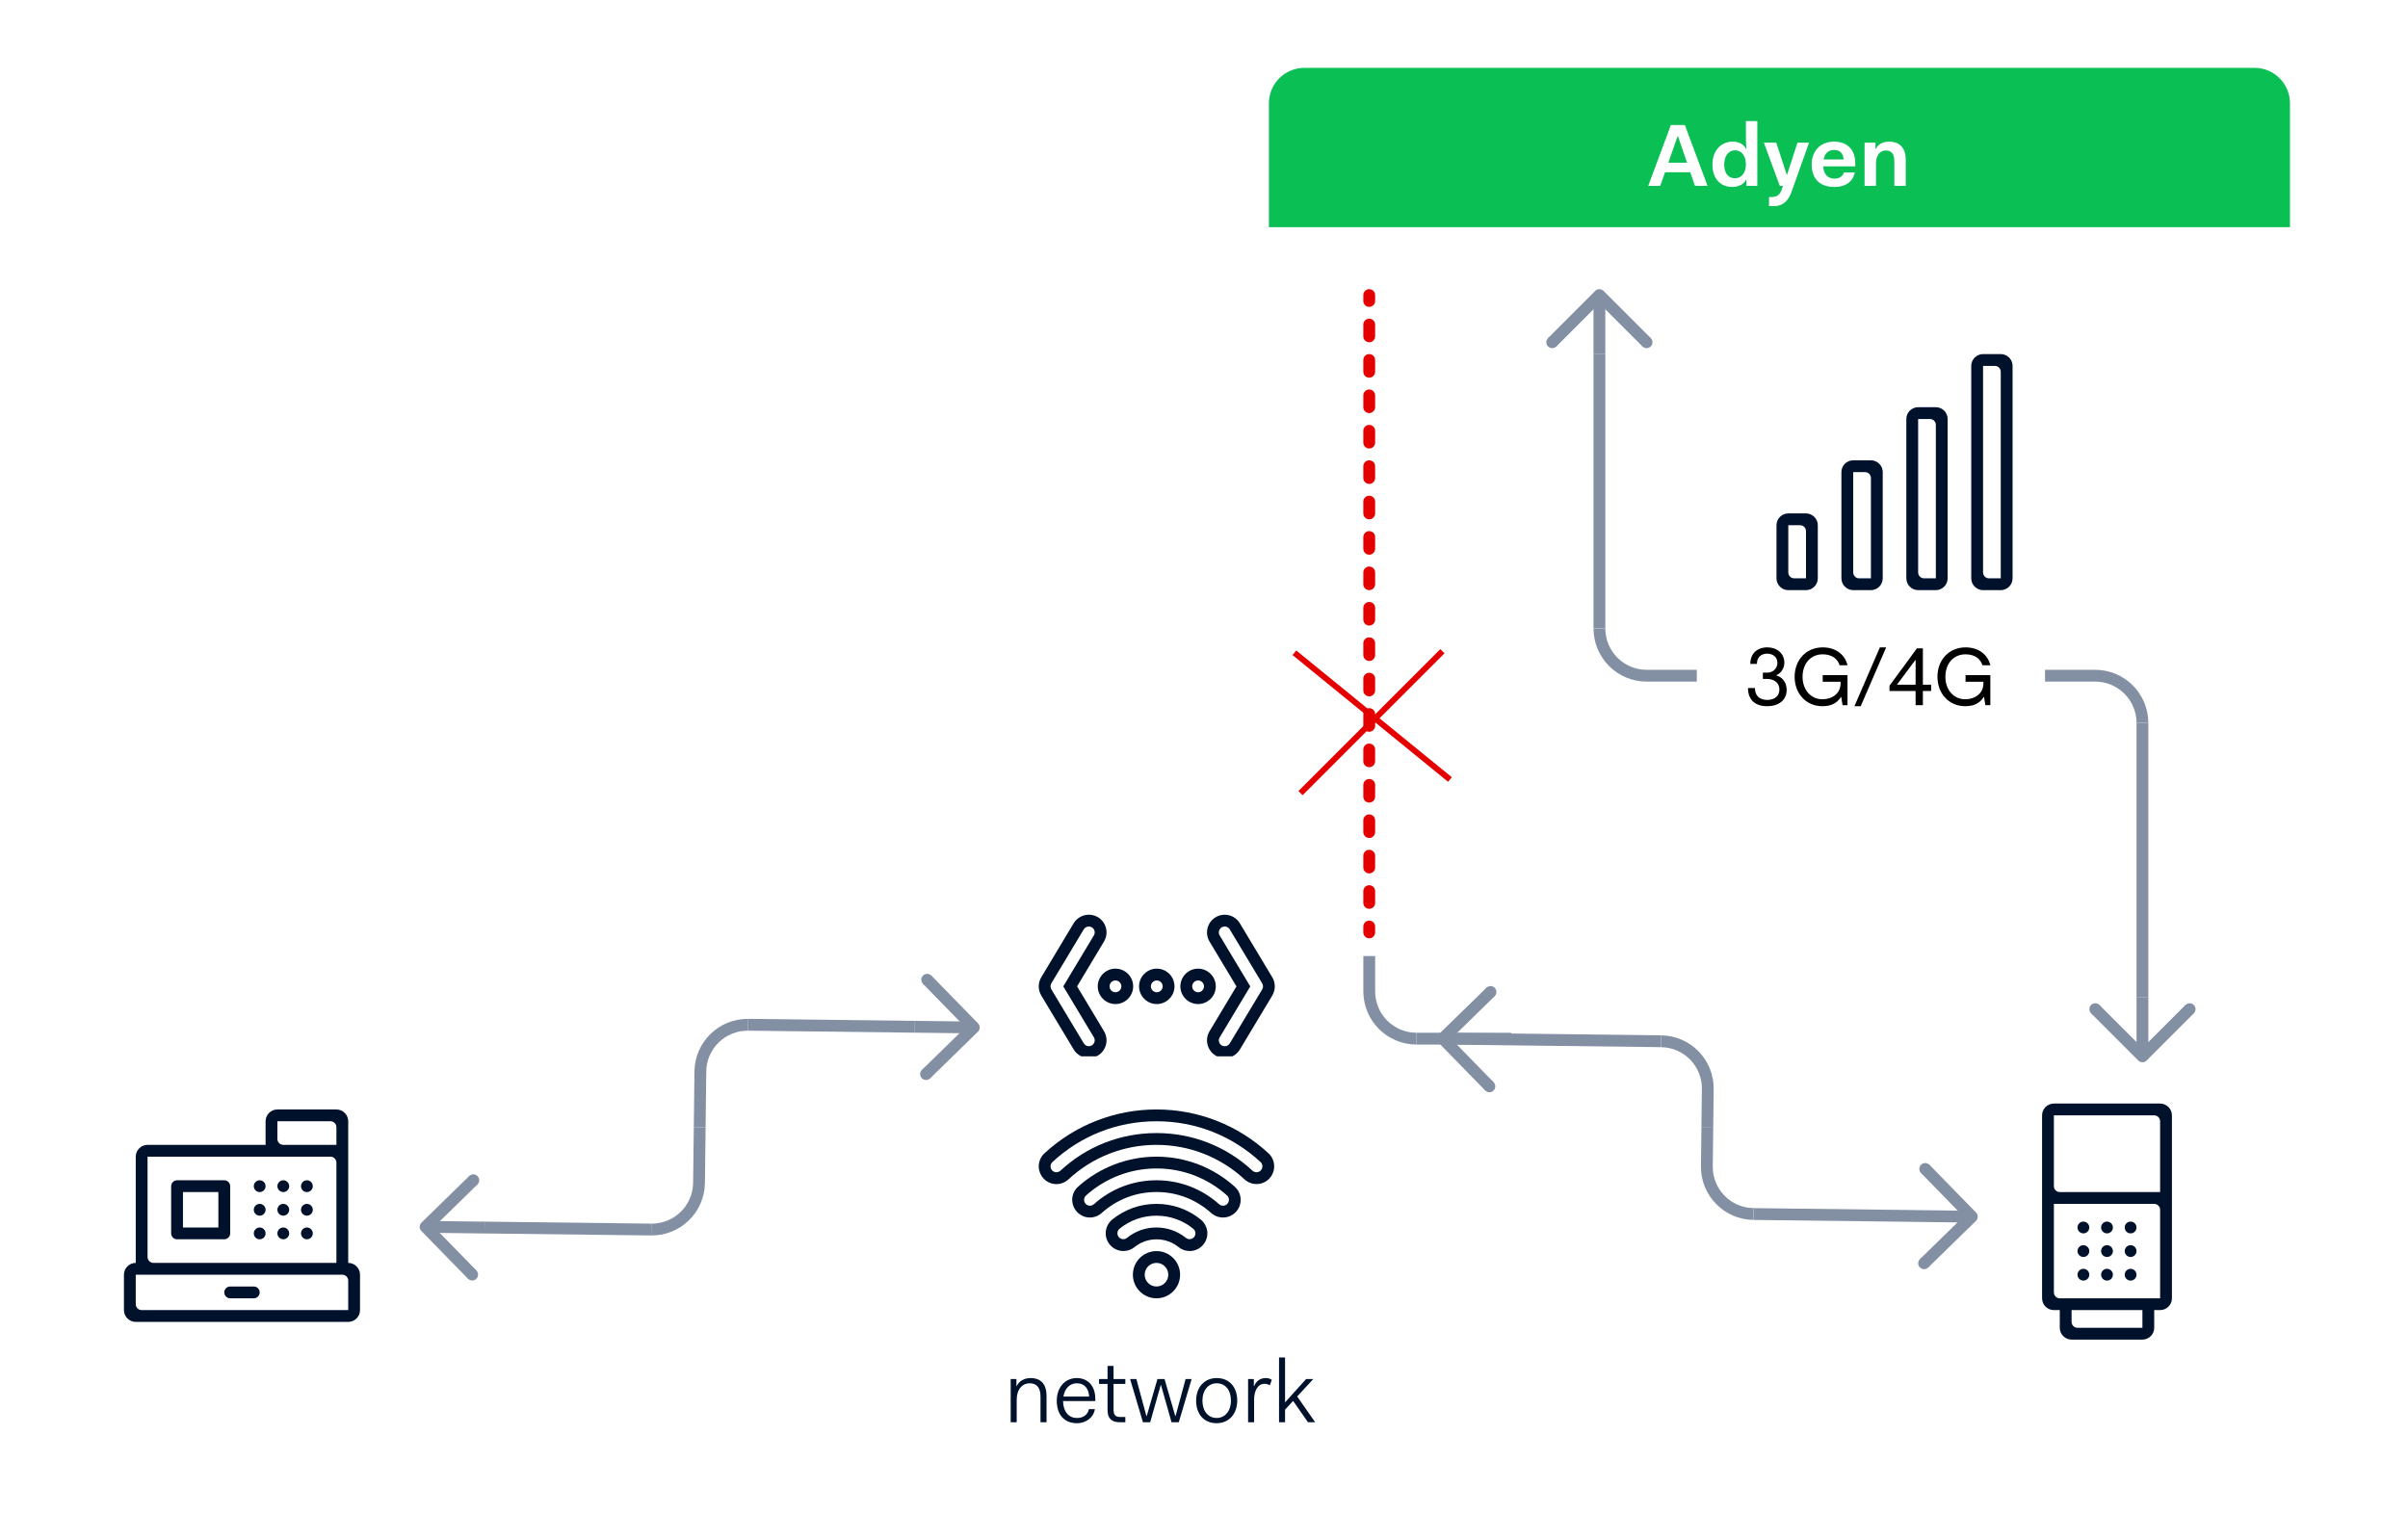 <svg width="408" height="261" viewBox="0 0 408 261" fill="none" xmlns="http://www.w3.org/2000/svg">
<rect width="408" height="261" fill="#E5E5E5"/>
<g clip-path="url(#clip0)">
<rect width="408" height="261" fill="white"/>
<path d="M37 208H31V202H37V208ZM38 200H30C29.45 200 29 200.45 29 201V209C29 209.55 29.45 210 30 210H38C38.55 210 39 209.55 39 209V201C39 200.45 38.55 200 38 200Z" fill="#00112C"/>
<path d="M23 221V216H58C58.55 216 59 216.45 59 217V222H24C23.45 222 23 221.55 23 221ZM25 196H45H56C56.55 196 57 196.45 57 197V214H26C25.45 214 25 213.55 25 213V196ZM47 190H56C56.55 190 57 190.45 57 191V194H48C47.45 194 47 193.55 47 193V190ZM59 214V196V190C59 188.9 58.1 188 57 188H47C45.9 188 45 188.9 45 190V194H25C23.9 194 23 194.9 23 196V214C21.9 214 21 214.9 21 216V222C21 223.1 21.9 224 23 224H59C60.1 224 61 223.1 61 222V216C61 214.9 60.1 214 59 214Z" fill="#00112C"/>
<path d="M43 218H39C38.45 218 38 218.45 38 219C38 219.55 38.45 220 39 220H43C43.55 220 44 219.55 44 219C44 218.45 43.55 218 43 218Z" fill="#00112C"/>
<path d="M44 200C43.45 200 43 200.45 43 201C43 201.55 43.45 202 44 202C44.55 202 45 201.55 45 201C45 200.45 44.55 200 44 200Z" fill="#00112C"/>
<path d="M48 200C47.45 200 47 200.45 47 201C47 201.55 47.45 202 48 202C48.55 202 49 201.55 49 201C49 200.45 48.55 200 48 200Z" fill="#00112C"/>
<path d="M52 200C51.45 200 51 200.45 51 201C51 201.55 51.45 202 52 202C52.55 202 53 201.55 53 201C53 200.45 52.55 200 52 200Z" fill="#00112C"/>
<path d="M44 204C43.45 204 43 204.45 43 205C43 205.55 43.45 206 44 206C44.55 206 45 205.55 45 205C45 204.45 44.55 204 44 204Z" fill="#00112C"/>
<path d="M48 204C47.45 204 47 204.45 47 205C47 205.55 47.45 206 48 206C48.55 206 49 205.55 49 205C49 204.45 48.55 204 48 204Z" fill="#00112C"/>
<path d="M52 204C51.45 204 51 204.45 51 205C51 205.55 51.45 206 52 206C52.55 206 53 205.55 53 205C53 204.45 52.55 204 52 204Z" fill="#00112C"/>
<path d="M44 208C43.45 208 43 208.45 43 209C43 209.55 43.45 210 44 210C44.55 210 45 209.55 45 209C45 208.45 44.55 208 44 208Z" fill="#00112C"/>
<path d="M48 208C47.45 208 47 208.45 47 209C47 209.55 47.45 210 48 210C48.55 210 49 209.55 49 209C49 208.45 48.55 208 48 208Z" fill="#00112C"/>
<path d="M52 208C51.45 208 51 208.45 51 209C51 209.55 51.45 210 52 210C52.55 210 53 209.55 53 209C53 208.45 52.55 208 52 208Z" fill="#00112C"/>
<path d="M348 219V204H365C365.55 204 366 204.45 366 205V220H349C348.45 220 348 219.55 348 219ZM352 225C351.45 225 351 224.55 351 224V222H363V225H352ZM366 190V202H349C348.45 202 348 201.55 348 201V189H365C365.55 189 366 189.45 366 190ZM366 187H348C346.9 187 346 187.9 346 189V220C346 221.1 346.9 222 348 222H349V225C349 226.1 349.9 227 351 227H363C364.1 227 365 226.1 365 225V222H366C367.1 222 368 221.1 368 220V189C368 187.9 367.1 187 366 187Z" fill="#00112C"/>
<path d="M353 207C352.45 207 352 207.45 352 208C352 208.55 352.45 209 353 209C353.55 209 354 208.55 354 208C354 207.45 353.55 207 353 207Z" fill="#00112C"/>
<path d="M357 207C356.45 207 356 207.45 356 208C356 208.55 356.45 209 357 209C357.55 209 358 208.55 358 208C358 207.45 357.55 207 357 207Z" fill="#00112C"/>
<path d="M361 207C360.45 207 360 207.45 360 208C360 208.55 360.45 209 361 209C361.55 209 362 208.55 362 208C362 207.45 361.55 207 361 207Z" fill="#00112C"/>
<path d="M353 211C352.45 211 352 211.45 352 212C352 212.55 352.45 213 353 213C353.55 213 354 212.55 354 212C354 211.45 353.55 211 353 211Z" fill="#00112C"/>
<path d="M357 211C356.45 211 356 211.45 356 212C356 212.55 356.45 213 357 213C357.55 213 358 212.55 358 212C358 211.45 357.55 211 357 211Z" fill="#00112C"/>
<path d="M361 211C360.45 211 360 211.45 360 212C360 212.55 360.45 213 361 213C361.55 213 362 212.55 362 212C362 211.45 361.55 211 361 211Z" fill="#00112C"/>
<path d="M353 215C352.45 215 352 215.45 352 216C352 216.55 352.45 217 353 217C353.55 217 354 216.55 354 216C354 215.45 353.55 215 353 215Z" fill="#00112C"/>
<path d="M357 215C356.45 215 356 215.45 356 216C356 216.55 356.45 217 357 217C357.55 217 358 216.55 358 216C358 215.45 357.55 215 357 215Z" fill="#00112C"/>
<path d="M361 215C360.45 215 360 215.45 360 216C360 216.55 360.45 217 361 217C361.55 217 362 216.55 362 216C362 215.45 361.55 215 361 215Z" fill="#00112C"/>
<path d="M195.95 218C194.85 218 193.95 217.1 193.95 216C193.95 214.9 194.85 214 195.95 214C197.05 214 197.95 214.9 197.95 216C197.95 217.1 197.05 218 195.95 218ZM195.95 212C193.74 212 191.95 213.79 191.95 216C191.95 218.21 193.74 220 195.95 220C198.16 220 199.95 218.21 199.95 216C199.95 213.79 198.15 212 195.95 212Z" fill="#00112C"/>
<path d="M207.93 204.02C207.73 204.22 207.48 204.31 207.23 204.31C206.98 204.31 206.73 204.22 206.54 204.04C203.61 201.43 199.9 200 195.95 200C192 200 188.29 201.43 185.36 204.04C185.16 204.22 184.91 204.31 184.67 204.31C184.42 204.31 184.17 204.22 183.98 204.02C183.58 203.62 183.58 202.97 184 202.59C187.3 199.63 191.49 198 195.96 198C200.43 198 204.62 199.63 207.92 202.59C208.33 202.96 208.32 203.62 207.93 204.02ZM195.95 196C191.04 196 186.32 197.81 182.65 201.1C182.05 201.64 181.69 202.41 181.67 203.22C181.65 204.04 181.97 204.85 182.55 205.43C183.12 206 183.87 206.31 184.66 206.31C185.41 206.31 186.12 206.03 186.68 205.53C189.28 203.22 192.48 201.99 195.94 201.99C199.4 201.99 202.6 203.21 205.2 205.53C205.76 206.03 206.48 206.31 207.22 206.31C208.02 206.31 208.76 206 209.33 205.44C209.92 204.85 210.24 204.05 210.21 203.23C210.19 202.42 209.83 201.65 209.23 201.11C205.58 197.81 200.86 196 195.95 196Z" fill="#00112C"/>
<path d="M213.6 198.35C213.41 198.54 213.15 198.64 212.9 198.64C212.65 198.64 212.4 198.55 212.2 198.36C207.76 194.25 202.05 192 195.95 192C189.85 192 184.13 194.25 179.69 198.36C179.49 198.54 179.24 198.64 178.99 198.64C178.74 198.64 178.49 198.54 178.29 198.35C177.9 197.95 177.9 197.3 178.31 196.92C183.12 192.45 189.32 190 195.95 190C202.57 190 208.77 192.45 213.59 196.92C214 197.3 214 197.95 213.6 198.35ZM214.95 195.45C209.77 190.65 203.02 188 195.95 188C188.88 188 182.13 190.65 176.95 195.45C176.36 196 176.02 196.77 176 197.58C175.99 198.39 176.31 199.19 176.88 199.77C177.44 200.33 178.19 200.65 178.99 200.65C179.75 200.65 180.48 200.36 181.04 199.84C185.11 196.07 190.4 194 195.95 194C201.5 194 206.79 196.07 210.85 199.83C211.41 200.35 212.14 200.64 212.9 200.64C213.7 200.64 214.45 200.33 215.01 199.77C215.59 199.19 215.91 198.4 215.89 197.58C215.88 196.77 215.53 196 214.95 195.45Z" fill="#00112C"/>
<path d="M202.26 209.69C202.07 209.88 201.81 209.98 201.55 209.98C201.34 209.98 201.12 209.91 200.94 209.77C199.53 208.63 197.79 208 195.94 208C194.09 208 192.36 208.62 190.94 209.77C190.76 209.91 190.55 209.98 190.33 209.98C190.07 209.98 189.82 209.88 189.62 209.69C189.2 209.27 189.24 208.57 189.7 208.2C191.46 206.78 193.63 206 195.93 206C198.23 206 200.4 206.77 202.16 208.2C202.64 208.57 202.68 209.27 202.26 209.69ZM203.43 206.64C201.29 204.91 198.7 204 195.95 204C193.2 204 190.61 204.91 188.47 206.64C187.81 207.17 187.4 207.97 187.35 208.82C187.3 209.67 187.62 210.5 188.23 211.11C188.8 211.68 189.55 211.99 190.35 211.99C191.03 211.99 191.69 211.76 192.22 211.33C193.29 210.46 194.58 210.01 195.96 210.01C197.34 210.01 198.63 210.47 199.7 211.33C200.23 211.76 200.89 211.99 201.57 211.99C202.37 211.99 203.12 211.68 203.69 211.11C204.29 210.51 204.61 209.68 204.57 208.82C204.5 207.97 204.1 207.17 203.43 206.64Z" fill="#00112C"/>
<path d="M215 17.5C215 14.186 217.686 11.5 221 11.5H382C385.314 11.5 388 14.186 388 17.5V38.5H215V17.5Z" fill="#0ABF53"/>
<path d="M279.266 31.5H281.306L282.116 29.19H286.391L287.186 31.5H289.316L285.476 21.18H283.106L279.266 31.5ZM282.671 27.57L284.246 23.085H284.306L285.851 27.57H282.671ZM290.146 27.9C290.146 30.36 291.616 31.68 293.446 31.68C294.571 31.68 295.426 31.26 295.846 30.45H295.906V31.5H297.751V20.52H295.816V22.77C295.816 23.265 295.816 24.27 295.906 25.23H295.846C295.426 24.42 294.646 24 293.566 24C291.676 24 290.146 25.44 290.146 27.9ZM292.141 27.9C292.141 26.43 292.861 25.47 293.971 25.47C295.051 25.47 295.816 26.37 295.816 27.84C295.816 29.31 295.051 30.21 293.971 30.21C292.861 30.21 292.141 29.37 292.141 27.9ZM301.565 31.5H302.09L301.925 32.025C301.61 33.03 301.025 33.39 300.185 33.39H299.735V34.92H300.62C302.3 34.92 303.155 33.705 303.59 32.4L306.515 24.18H304.55L302.795 29.595H302.735L300.965 24.18H298.865L301.565 31.5ZM306.962 27.87C306.962 30.33 308.372 31.68 310.787 31.68C312.947 31.68 314.027 30.555 314.267 29.22H312.422C312.257 29.775 311.777 30.27 310.817 30.27C309.737 30.27 308.987 29.565 308.927 28.185H314.342V27.645C314.342 25.305 312.962 24 310.757 24C308.522 24 306.962 25.5 306.962 27.87ZM310.757 25.41C311.732 25.41 312.272 25.95 312.392 27.015H308.987C309.182 25.995 309.812 25.41 310.757 25.41ZM315.924 31.5H317.859V27.645C317.859 26.28 318.579 25.5 319.539 25.5C320.394 25.5 320.964 25.965 320.964 27.3V31.5H322.899V27.06C322.899 24.78 321.579 24 320.079 24C319.059 24 318.249 24.405 317.829 25.23H317.769V24.18H315.924V31.5Z" fill="white"/>
<path d="M215 38.5H388V101.5C388 104.814 385.314 107.5 382 107.5H221C217.686 107.5 215 104.814 215 101.5V38.5Z" fill="white"/>
<path d="M80.011 215.987L72.108 207.892L80.204 199.989" stroke="#8390A3" stroke-width="2" stroke-linejoin="round"/>
<path d="M73.069 207.903L82.108 208.012" stroke="#8390A3" stroke-width="2"/>
<circle cx="80.011" cy="215.988" r="0.994" transform="rotate(-89.309 80.011 215.988)" fill="#8390A3"/>
<circle cx="80.204" cy="199.989" r="0.994" transform="rotate(-89.309 80.204 199.989)" fill="#8390A3"/>
<line x1="110.334" y1="208.35" x2="82.098" y2="208.01" stroke="#8390A3" stroke-width="2"/>
<path d="M110.344 208.347V208.347C114.761 208.4 118.386 204.862 118.439 200.444L118.553 191" stroke="#8390A3" stroke-width="2"/>
<path d="M157.095 166.013L164.998 174.108L156.902 182.011" stroke="#8390A3" stroke-width="2" stroke-linejoin="round"/>
<path d="M164.037 174.097L154.999 173.988" stroke="#8390A3" stroke-width="2"/>
<circle cx="157.095" cy="166.012" r="0.994" transform="rotate(90.691 157.095 166.012)" fill="#8390A3"/>
<circle cx="156.902" cy="182.011" r="0.994" transform="rotate(90.691 156.902 182.011)" fill="#8390A3"/>
<line x1="126.773" y1="173.65" x2="155.009" y2="173.99" stroke="#8390A3" stroke-width="2"/>
<path d="M126.763 173.653V173.653C122.345 173.6 118.72 177.138 118.667 181.556L118.553 191" stroke="#8390A3" stroke-width="2"/>
<path d="M136 226C136 222.686 138.686 220 142 220H251C254.314 220 257 222.686 257 226V245C257 248.314 254.314 251 251 251H142C138.686 251 136 248.314 136 245V226Z" fill="white"/>
<path d="M171.245 241H172.265V237.19C172.265 235.375 173.255 234.4 174.455 234.4C175.55 234.4 176.3 235.015 176.3 236.65V241H177.32V236.515C177.32 234.31 176.105 233.515 174.665 233.515C173.585 233.515 172.7 233.965 172.265 234.88H172.22V233.68H171.245V241ZM179.054 237.34C179.054 239.665 180.269 241.165 182.474 241.165C184.109 241.165 185.324 240.1 185.519 238.78H184.499C184.334 239.62 183.659 240.28 182.474 240.28C181.034 240.28 180.164 239.17 180.119 237.475V237.415H185.579V236.995C185.579 234.79 184.274 233.515 182.429 233.515C180.494 233.515 179.054 235.075 179.054 237.34ZM182.429 234.4C183.644 234.4 184.439 235.135 184.544 236.65H180.179C180.404 235.27 181.274 234.4 182.429 234.4ZM187.655 238.9C187.655 240.34 188.33 241 189.71 241H190.67V240.115H189.845C189.02 240.115 188.675 239.8 188.675 238.855V234.505H190.67V233.68H188.675V231.46H187.655V233.68H186.215V234.505H187.655V238.9ZM193.653 241H194.883L196.668 234.7H196.713L198.498 241H199.728L201.903 233.68H200.883L199.188 239.935H199.128L197.313 233.68H196.113L194.298 239.935H194.238L192.543 233.68H191.478L193.653 241ZM202.667 237.34C202.667 239.68 204.032 241.165 206.147 241.165C208.142 241.165 209.627 239.68 209.627 237.34C209.627 235 208.262 233.515 206.147 233.515C204.152 233.515 202.667 235 202.667 237.34ZM203.732 237.34C203.732 235.555 204.752 234.4 206.147 234.4C207.587 234.4 208.562 235.495 208.562 237.34C208.562 239.125 207.542 240.28 206.147 240.28C204.722 240.28 203.732 239.125 203.732 237.34ZM211.47 241H212.49V237.13C212.49 235.735 213.09 234.49 214.245 234.49C214.53 234.49 214.815 234.55 215.16 234.73L215.49 233.815C215.13 233.56 214.77 233.515 214.455 233.515C213.51 233.515 212.835 234.04 212.49 234.88H212.445V233.68H211.47V241ZM216.714 241H217.734V238.87L219.099 237.385L221.619 241H222.834L219.789 236.635L222.519 233.68H221.304L217.734 237.64V230.02H216.714V241Z" fill="#00112C"/>
<g clip-path="url(#clip1)">
<path d="M195.998 168.14C195.448 168.14 194.998 167.69 194.998 167.14C194.998 166.59 195.448 166.14 195.998 166.14C196.548 166.14 196.998 166.59 196.998 167.14C196.998 167.69 196.548 168.14 195.998 168.14ZM195.998 164.14C194.348 164.14 192.998 165.49 192.998 167.14C192.998 168.79 194.348 170.14 195.998 170.14C197.648 170.14 198.998 168.79 198.998 167.14C198.998 165.49 197.658 164.14 195.998 164.14Z" fill="#00112C"/>
<path d="M188.998 168.14C188.448 168.14 187.998 167.69 187.998 167.14C187.998 166.59 188.448 166.14 188.998 166.14C189.548 166.14 189.998 166.59 189.998 167.14C189.998 167.69 189.548 168.14 188.998 168.14ZM188.998 164.14C187.348 164.14 185.998 165.49 185.998 167.14C185.998 168.79 187.348 170.14 188.998 170.14C190.648 170.14 191.998 168.79 191.998 167.14C191.998 165.49 190.658 164.14 188.998 164.14Z" fill="#00112C"/>
<path d="M202.998 168.14C202.448 168.14 201.998 167.69 201.998 167.14C201.998 166.59 202.448 166.14 202.998 166.14C203.548 166.14 203.998 166.59 203.998 167.14C203.998 167.69 203.548 168.14 202.998 168.14ZM205.998 167.14C205.998 165.49 204.648 164.14 202.998 164.14C201.348 164.14 199.998 165.49 199.998 167.14C199.998 168.79 201.348 170.14 202.998 170.14C204.648 170.14 205.998 168.8 205.998 167.14Z" fill="#00112C"/>
<path d="M184.998 177.14C184.838 177.24 184.658 177.28 184.488 177.28C184.148 177.28 183.818 177.11 183.628 176.79L178.138 167.65C177.947 167.33 177.947 166.94 178.138 166.62L183.628 157.48C183.818 157.17 184.148 157 184.488 157C184.658 157 184.838 157.05 184.998 157.14C185.468 157.42 185.628 158.04 185.338 158.51L180.157 167.14L185.338 175.77C185.628 176.24 185.468 176.86 184.998 177.14ZM182.497 167.14L187.058 159.54C187.908 158.12 187.448 156.28 186.028 155.42C185.557 155.15 185.028 155 184.488 155C183.438 155 182.447 155.56 181.907 156.46L176.428 165.6C175.858 166.55 175.858 167.73 176.428 168.69L181.918 177.83C182.457 178.73 183.448 179.29 184.488 179.29C185.028 179.29 185.568 179.14 186.028 178.86C187.448 178.01 187.908 176.16 187.058 174.74L182.497 167.14Z" fill="#00112C"/>
<path d="M213.858 167.66L208.368 176.8C208.178 177.11 207.848 177.29 207.508 177.29C207.338 177.29 207.158 177.24 206.998 177.15C206.528 176.87 206.368 176.25 206.658 175.78L211.838 167.15L206.658 158.52C206.368 158.04 206.528 157.43 206.998 157.14C207.158 157.05 207.338 157 207.508 157C207.848 157 208.178 157.17 208.368 157.49L213.858 166.63C214.048 166.94 214.048 167.34 213.858 167.66ZM215.568 165.6L210.078 156.46C209.548 155.56 208.558 155 207.508 155C206.968 155 206.428 155.15 205.968 155.43C204.548 156.28 204.088 158.13 204.938 159.55L209.498 167.15L204.938 174.75C204.088 176.17 204.548 178.01 205.968 178.87C206.438 179.15 206.968 179.3 207.508 179.3C208.558 179.3 209.538 178.74 210.078 177.84L215.568 168.7C216.138 167.73 216.138 166.55 215.568 165.6Z" fill="#00112C"/>
</g>
<path d="M326.005 214.072L334.101 206.169L326.198 198.073" stroke="#8390A3" stroke-width="2" stroke-linejoin="round"/>
<path d="M333.141 206.158L324.102 206.049" stroke="#8390A3" stroke-width="2"/>
<circle r="0.994" transform="matrix(0.012 -1 -1 -0.012 326.005 214.072)" fill="#8390A3"/>
<circle r="0.994" transform="matrix(0.012 -1 -1 -0.012 326.198 198.073)" fill="#8390A3"/>
<line y1="-1" x2="27" y2="-1" transform="matrix(1 0.012 0.012 -1 297.126 204.721)" stroke="#8390A3" stroke-width="2"/>
<path d="M297.104 205.717V205.717C292.686 205.664 289.148 202.039 289.201 197.621L289.28 191.081" stroke="#8390A3" stroke-width="2"/>
<path d="M252.555 168.091L244.459 175.993L252.362 184.089" stroke="#8390A3" stroke-width="2" stroke-linejoin="round"/>
<path d="M245.42 176.005L254.458 176.114" stroke="#8390A3" stroke-width="2"/>
<circle r="0.994" transform="matrix(-0.012 1 1 0.012 252.555 168.09)" fill="#8390A3"/>
<circle r="0.994" transform="matrix(-0.012 1 1 0.012 252.362 184.089)" fill="#8390A3"/>
<line y1="-1" x2="27" y2="-1" transform="matrix(-1 -0.012 -0.012 1 281.435 177.442)" stroke="#8390A3" stroke-width="2"/>
<path d="M281.456 176.445V176.445C285.874 176.499 289.412 180.123 289.359 184.541L289.28 191.081" stroke="#8390A3" stroke-width="2"/>
<path d="M231.494 158C231.494 158.276 231.718 158.5 231.994 158.5C232.27 158.5 232.494 158.276 232.494 158H231.494ZM232.494 50C232.494 49.724 232.27 49.5 231.994 49.5C231.718 49.5 231.494 49.724 231.494 50H232.494ZM232.494 157C232.494 156.724 232.27 156.5 231.994 156.5C231.718 156.5 231.494 156.724 231.494 157H232.494ZM231.494 153C231.494 153.276 231.718 153.5 231.994 153.5C232.27 153.5 232.494 153.276 232.494 153H231.494ZM232.494 151C232.494 150.724 232.27 150.5 231.994 150.5C231.718 150.5 231.494 150.724 231.494 151H232.494ZM231.494 147C231.494 147.276 231.718 147.5 231.994 147.5C232.27 147.5 232.494 147.276 232.494 147H231.494ZM232.494 145C232.494 144.724 232.27 144.5 231.994 144.5C231.718 144.5 231.494 144.724 231.494 145H232.494ZM231.494 141C231.494 141.276 231.718 141.5 231.994 141.5C232.27 141.5 232.494 141.276 232.494 141H231.494ZM232.494 139C232.494 138.724 232.27 138.5 231.994 138.5C231.718 138.5 231.494 138.724 231.494 139H232.494ZM231.494 135C231.494 135.276 231.718 135.5 231.994 135.5C232.27 135.5 232.494 135.276 232.494 135H231.494ZM232.494 133C232.494 132.724 232.27 132.5 231.994 132.5C231.718 132.5 231.494 132.724 231.494 133H232.494ZM231.494 129C231.494 129.276 231.718 129.5 231.994 129.5C232.27 129.5 232.494 129.276 232.494 129H231.494ZM232.494 127C232.494 126.724 232.27 126.5 231.994 126.5C231.718 126.5 231.494 126.724 231.494 127H232.494ZM231.494 123C231.494 123.276 231.718 123.5 231.994 123.5C232.27 123.5 232.494 123.276 232.494 123H231.494ZM232.494 121C232.494 120.724 232.27 120.5 231.994 120.5C231.718 120.5 231.494 120.724 231.494 121H232.494ZM231.494 117C231.494 117.276 231.718 117.5 231.994 117.5C232.27 117.5 232.494 117.276 232.494 117H231.494ZM232.494 115C232.494 114.724 232.27 114.5 231.994 114.5C231.718 114.5 231.494 114.724 231.494 115H232.494ZM231.494 111C231.494 111.276 231.718 111.5 231.994 111.5C232.27 111.5 232.494 111.276 232.494 111H231.494ZM232.494 109C232.494 108.724 232.27 108.5 231.994 108.5C231.718 108.5 231.494 108.724 231.494 109H232.494ZM231.494 105C231.494 105.276 231.718 105.5 231.994 105.5C232.27 105.5 232.494 105.276 232.494 105H231.494ZM232.494 103C232.494 102.724 232.27 102.5 231.994 102.5C231.718 102.5 231.494 102.724 231.494 103H232.494ZM231.494 99C231.494 99.276 231.718 99.5 231.994 99.5C232.27 99.5 232.494 99.276 232.494 99H231.494ZM232.494 97C232.494 96.724 232.27 96.5 231.994 96.5C231.718 96.5 231.494 96.724 231.494 97H232.494ZM231.494 93C231.494 93.276 231.718 93.5 231.994 93.5C232.27 93.5 232.494 93.276 232.494 93H231.494ZM232.494 91C232.494 90.724 232.27 90.5 231.994 90.5C231.718 90.5 231.494 90.724 231.494 91H232.494ZM231.494 87C231.494 87.276 231.718 87.5 231.994 87.5C232.27 87.5 232.494 87.276 232.494 87H231.494ZM232.494 85C232.494 84.724 232.27 84.5 231.994 84.5C231.718 84.5 231.494 84.724 231.494 85H232.494ZM231.494 81C231.494 81.276 231.718 81.5 231.994 81.5C232.27 81.5 232.494 81.276 232.494 81H231.494ZM232.494 79C232.494 78.724 232.27 78.5 231.994 78.5C231.718 78.5 231.494 78.724 231.494 79H232.494ZM231.494 75C231.494 75.276 231.718 75.5 231.994 75.5C232.27 75.5 232.494 75.276 232.494 75H231.494ZM232.494 73C232.494 72.724 232.27 72.5 231.994 72.5C231.718 72.5 231.494 72.724 231.494 73H232.494ZM231.494 69C231.494 69.276 231.718 69.5 231.994 69.5C232.27 69.5 232.494 69.276 232.494 69H231.494ZM232.494 67C232.494 66.724 232.27 66.5 231.994 66.5C231.718 66.5 231.494 66.724 231.494 67H232.494ZM231.494 63C231.494 63.276 231.718 63.5 231.994 63.5C232.27 63.5 232.494 63.276 232.494 63H231.494ZM232.494 61C232.494 60.724 232.27 60.5 231.994 60.5C231.718 60.5 231.494 60.724 231.494 61H232.494ZM231.494 57C231.494 57.276 231.718 57.5 231.994 57.5C232.27 57.5 232.494 57.276 232.494 57H231.494ZM232.494 55C232.494 54.724 232.27 54.5 231.994 54.5C231.718 54.5 231.494 54.724 231.494 55H232.494ZM231.494 51C231.494 51.276 231.718 51.5 231.994 51.5C232.27 51.5 232.494 51.276 232.494 51H231.494ZM231.494 51C231.494 51.276 231.718 51.5 231.994 51.5C232.27 51.5 232.494 51.276 232.494 51H231.494ZM232.494 55C232.494 54.724 232.27 54.5 231.994 54.5C231.718 54.5 231.494 54.724 231.494 55H232.494ZM231.494 57C231.494 57.276 231.718 57.5 231.994 57.5C232.27 57.5 232.494 57.276 232.494 57H231.494ZM232.494 61C232.494 60.724 232.27 60.5 231.994 60.5C231.718 60.5 231.494 60.724 231.494 61H232.494ZM231.494 63C231.494 63.276 231.718 63.5 231.994 63.5C232.27 63.5 232.494 63.276 232.494 63H231.494ZM232.494 67C232.494 66.724 232.27 66.5 231.994 66.5C231.718 66.5 231.494 66.724 231.494 67H232.494ZM231.494 69C231.494 69.276 231.718 69.5 231.994 69.5C232.27 69.5 232.494 69.276 232.494 69H231.494ZM232.494 73C232.494 72.724 232.27 72.5 231.994 72.5C231.718 72.5 231.494 72.724 231.494 73H232.494ZM231.494 75C231.494 75.276 231.718 75.5 231.994 75.5C232.27 75.5 232.494 75.276 232.494 75H231.494ZM232.494 79C232.494 78.724 232.27 78.5 231.994 78.5C231.718 78.5 231.494 78.724 231.494 79H232.494ZM231.494 81C231.494 81.276 231.718 81.5 231.994 81.5C232.27 81.5 232.494 81.276 232.494 81H231.494ZM232.494 85C232.494 84.724 232.27 84.5 231.994 84.5C231.718 84.5 231.494 84.724 231.494 85H232.494ZM231.494 87C231.494 87.276 231.718 87.5 231.994 87.5C232.27 87.5 232.494 87.276 232.494 87H231.494ZM232.494 91C232.494 90.724 232.27 90.5 231.994 90.5C231.718 90.5 231.494 90.724 231.494 91H232.494ZM231.494 93C231.494 93.276 231.718 93.5 231.994 93.5C232.27 93.5 232.494 93.276 232.494 93H231.494ZM232.494 97C232.494 96.724 232.27 96.5 231.994 96.5C231.718 96.5 231.494 96.724 231.494 97H232.494ZM231.494 99C231.494 99.276 231.718 99.5 231.994 99.5C232.27 99.5 232.494 99.276 232.494 99H231.494ZM232.494 103C232.494 102.724 232.27 102.5 231.994 102.5C231.718 102.5 231.494 102.724 231.494 103H232.494ZM231.494 105C231.494 105.276 231.718 105.5 231.994 105.5C232.27 105.5 232.494 105.276 232.494 105H231.494ZM232.494 109C232.494 108.724 232.27 108.5 231.994 108.5C231.718 108.5 231.494 108.724 231.494 109H232.494ZM231.494 111C231.494 111.276 231.718 111.5 231.994 111.5C232.27 111.5 232.494 111.276 232.494 111H231.494ZM232.494 115C232.494 114.724 232.27 114.5 231.994 114.5C231.718 114.5 231.494 114.724 231.494 115H232.494ZM231.494 117C231.494 117.276 231.718 117.5 231.994 117.5C232.27 117.5 232.494 117.276 232.494 117H231.494ZM232.494 121C232.494 120.724 232.27 120.5 231.994 120.5C231.718 120.5 231.494 120.724 231.494 121H232.494ZM231.494 123C231.494 123.276 231.718 123.5 231.994 123.5C232.27 123.5 232.494 123.276 232.494 123H231.494ZM232.494 127C232.494 126.724 232.27 126.5 231.994 126.5C231.718 126.5 231.494 126.724 231.494 127H232.494ZM231.494 129C231.494 129.276 231.718 129.5 231.994 129.5C232.27 129.5 232.494 129.276 232.494 129H231.494ZM232.494 133C232.494 132.724 232.27 132.5 231.994 132.5C231.718 132.5 231.494 132.724 231.494 133H232.494ZM231.494 135C231.494 135.276 231.718 135.5 231.994 135.5C232.27 135.5 232.494 135.276 232.494 135H231.494ZM232.494 139C232.494 138.724 232.27 138.5 231.994 138.5C231.718 138.5 231.494 138.724 231.494 139H232.494ZM231.494 141C231.494 141.276 231.718 141.5 231.994 141.5C232.27 141.5 232.494 141.276 232.494 141H231.494ZM232.494 145C232.494 144.724 232.27 144.5 231.994 144.5C231.718 144.5 231.494 144.724 231.494 145H232.494ZM231.494 147C231.494 147.276 231.718 147.5 231.994 147.5C232.27 147.5 232.494 147.276 232.494 147H231.494ZM232.494 151C232.494 150.724 232.27 150.5 231.994 150.5C231.718 150.5 231.494 150.724 231.494 151H232.494ZM231.494 153C231.494 153.276 231.718 153.5 231.994 153.5C232.27 153.5 232.494 153.276 232.494 153H231.494ZM232.494 157C232.494 156.724 232.27 156.5 231.994 156.5C231.718 156.5 231.494 156.724 231.494 157H232.494ZM232.494 158V157H231.494V158H232.494ZM232.494 153V151H231.494V153H232.494ZM232.494 147V145H231.494V147H232.494ZM232.494 141V139H231.494V141H232.494ZM232.494 135V133H231.494V135H232.494ZM232.494 129V127H231.494V129H232.494ZM232.494 123V121H231.494V123H232.494ZM232.494 117V115H231.494V117H232.494ZM232.494 111V109H231.494V111H232.494ZM232.494 105V103H231.494V105H232.494ZM232.494 99V97H231.494V99H232.494ZM232.494 93V91H231.494V93H232.494ZM232.494 87V85H231.494V87H232.494ZM232.494 81V79H231.494V81H232.494ZM232.494 75V73H231.494V75H232.494ZM232.494 69V67H231.494V69H232.494ZM232.494 63V61H231.494V63H232.494ZM232.494 57V55H231.494V57H232.494ZM232.494 51V50H231.494V51H232.494ZM231.494 50V51H232.494V50H231.494ZM231.494 55V57H232.494V55H231.494ZM231.494 61V63H232.494V61H231.494ZM231.494 67V69H232.494V67H231.494ZM231.494 73V75H232.494V73H231.494ZM231.494 79V81H232.494V79H231.494ZM231.494 85V87H232.494V85H231.494ZM231.494 91V93H232.494V91H231.494ZM231.494 97V99H232.494V97H231.494ZM231.494 103V105H232.494V103H231.494ZM231.494 109V111H232.494V109H231.494ZM231.494 115V117H232.494V115H231.494ZM231.494 121V123H232.494V121H231.494ZM231.494 127V129H232.494V127H231.494ZM231.494 133V135H232.494V133H231.494ZM231.494 139V141H232.494V139H231.494ZM231.494 145V147H232.494V145H231.494ZM231.494 151V153H232.494V151H231.494ZM231.494 157V158H232.494V157H231.494ZM230.994 158C230.994 158.552 231.442 159 231.994 159C232.546 159 232.994 158.552 232.994 158H230.994ZM232.994 50C232.994 49.448 232.546 49 231.994 49C231.442 49 230.994 49.448 230.994 50H232.994ZM232.994 157C232.994 156.448 232.546 156 231.994 156C231.442 156 230.994 156.448 230.994 157H232.994ZM230.994 153C230.994 153.552 231.442 154 231.994 154C232.546 154 232.994 153.552 232.994 153H230.994ZM232.994 151C232.994 150.448 232.546 150 231.994 150C231.442 150 230.994 150.448 230.994 151H232.994ZM230.994 147C230.994 147.552 231.442 148 231.994 148C232.546 148 232.994 147.552 232.994 147H230.994ZM232.994 145C232.994 144.448 232.546 144 231.994 144C231.442 144 230.994 144.448 230.994 145H232.994ZM230.994 141C230.994 141.552 231.442 142 231.994 142C232.546 142 232.994 141.552 232.994 141H230.994ZM232.994 139C232.994 138.448 232.546 138 231.994 138C231.442 138 230.994 138.448 230.994 139H232.994ZM230.994 135C230.994 135.552 231.442 136 231.994 136C232.546 136 232.994 135.552 232.994 135H230.994ZM232.994 133C232.994 132.448 232.546 132 231.994 132C231.442 132 230.994 132.448 230.994 133H232.994ZM230.994 129C230.994 129.552 231.442 130 231.994 130C232.546 130 232.994 129.552 232.994 129H230.994ZM232.994 127C232.994 126.448 232.546 126 231.994 126C231.442 126 230.994 126.448 230.994 127H232.994ZM230.994 123C230.994 123.552 231.442 124 231.994 124C232.546 124 232.994 123.552 232.994 123H230.994ZM232.994 121C232.994 120.448 232.546 120 231.994 120C231.442 120 230.994 120.448 230.994 121H232.994ZM230.994 117C230.994 117.552 231.442 118 231.994 118C232.546 118 232.994 117.552 232.994 117H230.994ZM232.994 115C232.994 114.448 232.546 114 231.994 114C231.442 114 230.994 114.448 230.994 115H232.994ZM230.994 111C230.994 111.552 231.442 112 231.994 112C232.546 112 232.994 111.552 232.994 111H230.994ZM232.994 109C232.994 108.448 232.546 108 231.994 108C231.442 108 230.994 108.448 230.994 109H232.994ZM230.994 105C230.994 105.552 231.442 106 231.994 106C232.546 106 232.994 105.552 232.994 105H230.994ZM232.994 103C232.994 102.448 232.546 102 231.994 102C231.442 102 230.994 102.448 230.994 103H232.994ZM230.994 99C230.994 99.552 231.442 100 231.994 100C232.546 100 232.994 99.552 232.994 99H230.994ZM232.994 97C232.994 96.448 232.546 96 231.994 96C231.442 96 230.994 96.448 230.994 97H232.994ZM230.994 93C230.994 93.552 231.442 94 231.994 94C232.546 94 232.994 93.552 232.994 93H230.994ZM232.994 91C232.994 90.448 232.546 90 231.994 90C231.442 90 230.994 90.448 230.994 91H232.994ZM230.994 87C230.994 87.552 231.442 88 231.994 88C232.546 88 232.994 87.552 232.994 87H230.994ZM232.994 85C232.994 84.448 232.546 84 231.994 84C231.442 84 230.994 84.448 230.994 85H232.994ZM230.994 81C230.994 81.552 231.442 82 231.994 82C232.546 82 232.994 81.552 232.994 81H230.994ZM232.994 79C232.994 78.448 232.546 78 231.994 78C231.442 78 230.994 78.448 230.994 79H232.994ZM230.994 75C230.994 75.552 231.442 76 231.994 76C232.546 76 232.994 75.552 232.994 75H230.994ZM232.994 73C232.994 72.448 232.546 72 231.994 72C231.442 72 230.994 72.448 230.994 73H232.994ZM230.994 69C230.994 69.552 231.442 70 231.994 70C232.546 70 232.994 69.552 232.994 69H230.994ZM232.994 67C232.994 66.448 232.546 66 231.994 66C231.442 66 230.994 66.448 230.994 67H232.994ZM230.994 63C230.994 63.552 231.442 64 231.994 64C232.546 64 232.994 63.552 232.994 63H230.994ZM232.994 61C232.994 60.448 232.546 60 231.994 60C231.442 60 230.994 60.448 230.994 61H232.994ZM230.994 57C230.994 57.552 231.442 58 231.994 58C232.546 58 232.994 57.552 232.994 57H230.994ZM232.994 55C232.994 54.448 232.546 54 231.994 54C231.442 54 230.994 54.448 230.994 55H232.994ZM230.994 51C230.994 51.552 231.442 52 231.994 52C232.546 52 232.994 51.552 232.994 51H230.994ZM230.994 51C230.994 51.552 231.442 52 231.994 52C232.546 52 232.994 51.552 232.994 51H230.994ZM232.994 55C232.994 54.448 232.546 54 231.994 54C231.442 54 230.994 54.448 230.994 55H232.994ZM230.994 57C230.994 57.552 231.442 58 231.994 58C232.546 58 232.994 57.552 232.994 57H230.994ZM232.994 61C232.994 60.448 232.546 60 231.994 60C231.442 60 230.994 60.448 230.994 61H232.994ZM230.994 63C230.994 63.552 231.442 64 231.994 64C232.546 64 232.994 63.552 232.994 63H230.994ZM232.994 67C232.994 66.448 232.546 66 231.994 66C231.442 66 230.994 66.448 230.994 67H232.994ZM230.994 69C230.994 69.552 231.442 70 231.994 70C232.546 70 232.994 69.552 232.994 69H230.994ZM232.994 73C232.994 72.448 232.546 72 231.994 72C231.442 72 230.994 72.448 230.994 73H232.994ZM230.994 75C230.994 75.552 231.442 76 231.994 76C232.546 76 232.994 75.552 232.994 75H230.994ZM232.994 79C232.994 78.448 232.546 78 231.994 78C231.442 78 230.994 78.448 230.994 79H232.994ZM230.994 81C230.994 81.552 231.442 82 231.994 82C232.546 82 232.994 81.552 232.994 81H230.994ZM232.994 85C232.994 84.448 232.546 84 231.994 84C231.442 84 230.994 84.448 230.994 85H232.994ZM230.994 87C230.994 87.552 231.442 88 231.994 88C232.546 88 232.994 87.552 232.994 87H230.994ZM232.994 91C232.994 90.448 232.546 90 231.994 90C231.442 90 230.994 90.448 230.994 91H232.994ZM230.994 93C230.994 93.552 231.442 94 231.994 94C232.546 94 232.994 93.552 232.994 93H230.994ZM232.994 97C232.994 96.448 232.546 96 231.994 96C231.442 96 230.994 96.448 230.994 97H232.994ZM230.994 99C230.994 99.552 231.442 100 231.994 100C232.546 100 232.994 99.552 232.994 99H230.994ZM232.994 103C232.994 102.448 232.546 102 231.994 102C231.442 102 230.994 102.448 230.994 103H232.994ZM230.994 105C230.994 105.552 231.442 106 231.994 106C232.546 106 232.994 105.552 232.994 105H230.994ZM232.994 109C232.994 108.448 232.546 108 231.994 108C231.442 108 230.994 108.448 230.994 109H232.994ZM230.994 111C230.994 111.552 231.442 112 231.994 112C232.546 112 232.994 111.552 232.994 111H230.994ZM232.994 115C232.994 114.448 232.546 114 231.994 114C231.442 114 230.994 114.448 230.994 115H232.994ZM230.994 117C230.994 117.552 231.442 118 231.994 118C232.546 118 232.994 117.552 232.994 117H230.994ZM232.994 121C232.994 120.448 232.546 120 231.994 120C231.442 120 230.994 120.448 230.994 121H232.994ZM230.994 123C230.994 123.552 231.442 124 231.994 124C232.546 124 232.994 123.552 232.994 123H230.994ZM232.994 127C232.994 126.448 232.546 126 231.994 126C231.442 126 230.994 126.448 230.994 127H232.994ZM230.994 129C230.994 129.552 231.442 130 231.994 130C232.546 130 232.994 129.552 232.994 129H230.994ZM232.994 133C232.994 132.448 232.546 132 231.994 132C231.442 132 230.994 132.448 230.994 133H232.994ZM230.994 135C230.994 135.552 231.442 136 231.994 136C232.546 136 232.994 135.552 232.994 135H230.994ZM232.994 139C232.994 138.448 232.546 138 231.994 138C231.442 138 230.994 138.448 230.994 139H232.994ZM230.994 141C230.994 141.552 231.442 142 231.994 142C232.546 142 232.994 141.552 232.994 141H230.994ZM232.994 145C232.994 144.448 232.546 144 231.994 144C231.442 144 230.994 144.448 230.994 145H232.994ZM230.994 147C230.994 147.552 231.442 148 231.994 148C232.546 148 232.994 147.552 232.994 147H230.994ZM232.994 151C232.994 150.448 232.546 150 231.994 150C231.442 150 230.994 150.448 230.994 151H232.994ZM230.994 153C230.994 153.552 231.442 154 231.994 154C232.546 154 232.994 153.552 232.994 153H230.994ZM232.994 157C232.994 156.448 232.546 156 231.994 156C231.442 156 230.994 156.448 230.994 157H232.994ZM232.994 158V157H230.994V158H232.994ZM232.994 153V151H230.994V153H232.994ZM232.994 147V145H230.994V147H232.994ZM232.994 141V139H230.994V141H232.994ZM232.994 135V133H230.994V135H232.994ZM232.994 129V127H230.994V129H232.994ZM232.994 123V121H230.994V123H232.994ZM232.994 117V115H230.994V117H232.994ZM232.994 111V109H230.994V111H232.994ZM232.994 105V103H230.994V105H232.994ZM232.994 99V97H230.994V99H232.994ZM232.994 93V91H230.994V93H232.994ZM232.994 87V85H230.994V87H232.994ZM232.994 81V79H230.994V81H232.994ZM232.994 75V73H230.994V75H232.994ZM232.994 69V67H230.994V69H232.994ZM232.994 63V61H230.994V63H232.994ZM232.994 57V55H230.994V57H232.994ZM232.994 51V50H230.994V51H232.994ZM230.994 50V51H232.994V50H230.994ZM230.994 55V57H232.994V55H230.994ZM230.994 61V63H232.994V61H230.994ZM230.994 67V69H232.994V67H230.994ZM230.994 73V75H232.994V73H230.994ZM230.994 79V81H232.994V79H230.994ZM230.994 85V87H232.994V85H230.994ZM230.994 91V93H232.994V91H230.994ZM230.994 97V99H232.994V97H230.994ZM230.994 103V105H232.994V103H230.994ZM230.994 109V111H232.994V109H230.994ZM230.994 115V117H232.994V115H230.994ZM230.994 121V123H232.994V121H230.994ZM230.994 127V129H232.994V127H230.994ZM230.994 133V135H232.994V133H230.994ZM230.994 139V141H232.994V139H230.994ZM230.994 145V147H232.994V145H230.994ZM230.994 151V153H232.994V151H230.994ZM230.994 157V158H232.994V157H230.994Z" fill="#E50000"/>
<path d="M256.039 176.006L247 176.006" stroke="#8390A3" stroke-width="2"/>
<line y1="-1" x2="7" y2="-1" transform="matrix(1 0 0 -1 240.002 175.003)" stroke="#8390A3" stroke-width="2"/>
<path d="M240 176V176C235.582 176 232 172.418 232 168V162" stroke="#8390A3" stroke-width="2"/>
<line x1="219.316" y1="110.612" x2="245.674" y2="132.089" stroke="#E50000"/>
<line x1="244.395" y1="110.354" x2="220.354" y2="134.395" stroke="#E50000"/>
<path d="M262.994 58L270.994 50L278.994 58" stroke="#8390A3" stroke-width="2" stroke-linejoin="round"/>
<path d="M270.994 50.961L270.994 60" stroke="#8390A3" stroke-width="2"/>
<circle cx="262.994" cy="58" r="0.994" fill="#8390A3"/>
<circle cx="278.994" cy="58" r="0.994" fill="#8390A3"/>
<line x1="270.997" y1="106.484" x2="270.997" y2="59.984" stroke="#8390A3" stroke-width="2"/>
<path d="M271 106.5V106.5C271 110.918 274.582 114.5 279 114.5H287.5" stroke="#8390A3" stroke-width="2"/>
<path d="M296.172 116.588C296.172 118.66 297.46 119.668 299.42 119.668C301.366 119.668 302.724 118.646 302.724 116.924C302.724 115.566 301.94 114.712 300.932 114.432C301.66 114.166 302.332 113.34 302.332 112.304C302.332 110.792 301.17 109.7 299.42 109.7C297.698 109.7 296.564 110.778 296.564 112.5H297.684C297.684 111.31 298.468 110.764 299.42 110.764C300.372 110.764 301.156 111.324 301.156 112.318C301.156 113.312 300.372 113.984 299.42 113.984H298.692V115.048H299.42C300.554 115.048 301.492 115.678 301.492 116.826C301.492 117.96 300.694 118.604 299.42 118.604C298.23 118.604 297.348 117.974 297.348 116.588H296.172ZM312.193 119.5H313.033V114.404H308.833V115.524H311.857V115.804C311.857 117.54 310.401 118.492 308.777 118.492C306.803 118.492 305.417 116.868 305.417 114.684C305.417 112.5 306.747 110.876 308.833 110.876C310.457 110.876 311.395 111.716 311.689 112.724H313.033C312.627 111.002 311.129 109.7 308.833 109.7C306.033 109.7 304.073 111.828 304.073 114.684C304.073 117.54 306.033 119.668 308.777 119.668C310.233 119.668 311.241 119.178 311.927 118.1H311.969L312.193 119.5ZM314.206 119.668H315.27L319.582 109.7H318.518L314.206 119.668ZM320.147 117.092H324.571V119.5H325.803V117.092H327.203V116.028H325.803V109.868H324.795L320.147 116.196V117.092ZM321.407 116.028L324.571 111.786V116.028H321.407ZM336.392 119.5H337.232V114.404H333.032V115.524H336.056V115.804C336.056 117.54 334.6 118.492 332.976 118.492C331.002 118.492 329.616 116.868 329.616 114.684C329.616 112.5 330.946 110.876 333.032 110.876C334.656 110.876 335.594 111.716 335.888 112.724H337.232C336.826 111.002 335.328 109.7 333.032 109.7C330.232 109.7 328.272 111.828 328.272 114.684C328.272 117.54 330.232 119.668 332.976 119.668C334.432 119.668 335.44 119.178 336.126 118.1H336.168L336.392 119.5Z" fill="black"/>
<path d="M371.006 171L363.006 179L355.006 171" stroke="#8390A3" stroke-width="2" stroke-linejoin="round"/>
<path d="M363.006 178.039L363.006 169" stroke="#8390A3" stroke-width="2"/>
<circle cx="371.006" cy="171" r="0.994" transform="rotate(-180 371.006 171)" fill="#8390A3"/>
<circle cx="355.006" cy="171" r="0.994" transform="rotate(-180 355.006 171)" fill="#8390A3"/>
<line x1="363.003" y1="122.516" x2="363.003" y2="169.016" stroke="#8390A3" stroke-width="2"/>
<path d="M363 122.5V122.5C363 118.082 359.418 114.5 355 114.5H346.5" stroke="#8390A3" stroke-width="2"/>
<path d="M336 62V97C336 97.55 336.45 98 337 98H339V63C339 62.45 338.55 62 338 62H336ZM339 100H336C334.9 100 334 99.1 334 98V62C334 60.9 334.9 60 336 60H339C340.1 60 341 60.9 341 62V98C341 99.1 340.1 100 339 100Z" fill="#00112C"/>
<path d="M303 89V97C303 97.55 303.45 98 304 98H306V90C306 89.45 305.55 89 305 89H303ZM306 100H303C301.9 100 301 99.1 301 98V89C301 87.9 301.9 87 303 87H306C307.1 87 308 87.9 308 89V98C308 99.1 307.1 100 306 100Z" fill="#00112C"/>
<path d="M314 80V97C314 97.55 314.45 98 315 98H317V81C317 80.45 316.55 80 316 80H314ZM317 100H314C312.9 100 312 99.1 312 98V80C312 78.9 312.9 78 314 78H317C318.1 78 319 78.9 319 80V98C319 99.1 318.1 100 317 100Z" fill="#00112C"/>
<path d="M325 71V97C325 97.55 325.45 98 326 98H328V72C328 71.45 327.55 71 327 71H325ZM328 100H325C323.9 100 323 99.1 323 98V71C323 69.9 323.9 69 325 69H328C329.1 69 330 69.9 330 71V98C330 99.1 329.1 100 328 100Z" fill="#00112C"/>
</g>
<defs>
<clipPath id="clip0">
<rect width="408" height="261" fill="white"/>
</clipPath>
<clipPath id="clip1">
<rect width="40" height="40" fill="white" transform="translate(176 139)"/>
</clipPath>
</defs>
</svg>
